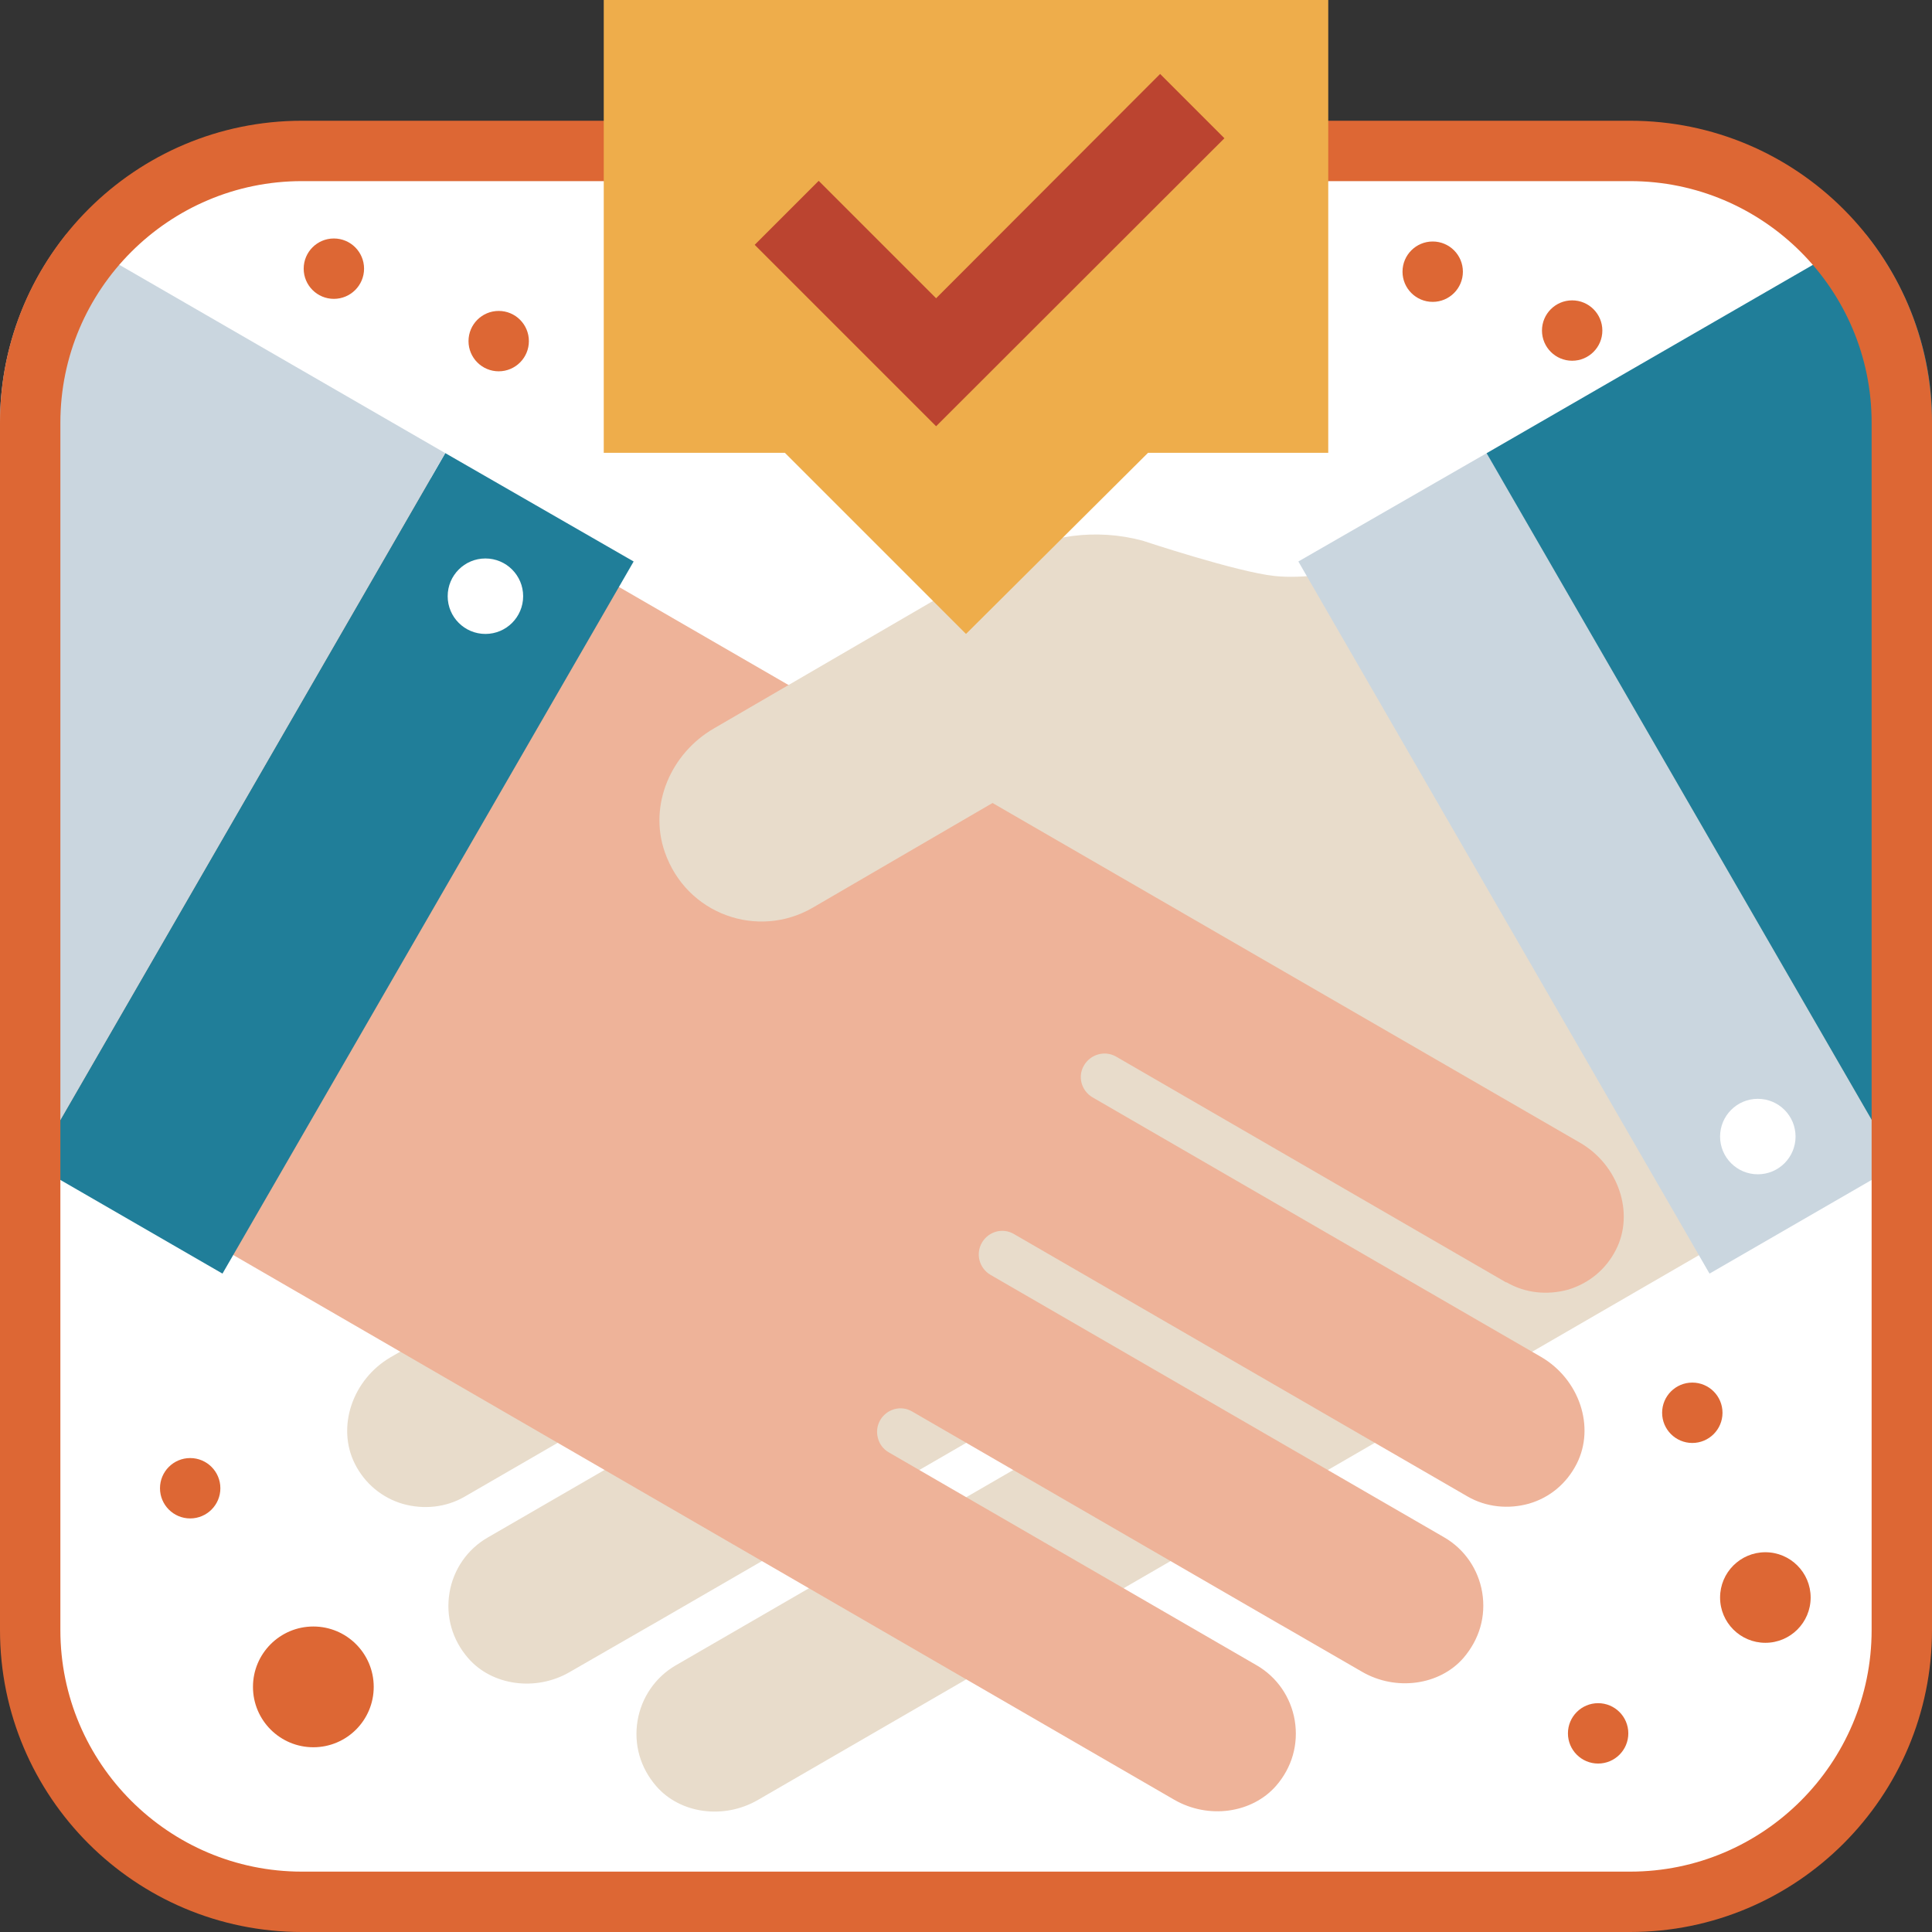 <?xml version="1.0" encoding="UTF-8"?>
<svg xmlns="http://www.w3.org/2000/svg" id="Layer_55" viewBox="0 0 64 64">
  <rect x="0" y="0" width="64" height="64" fill="#333333" stroke="none"/>
  <defs>
    <style>.cls-1{fill:#bb4430;}.cls-1,.cls-2,.cls-3,.cls-4,.cls-5,.cls-6,.cls-7,.cls-8{stroke-width:0px;}.cls-2{fill:#e8dccb;}.cls-3{fill:#207e99;}.cls-4{fill:#eeb399;}.cls-5{fill:#dd6734;}.cls-6{fill:#eead4b;}.cls-7{fill:#cad6df;}.cls-8{fill:#fff;}</style>
  </defs>
  <g id="Edited">
    <g id="Reliable-Experience">
      <path id="Path" class="cls-8" d="M54,63.5H10c-5.25,0-9.5-4.25-9.5-9.5V14C.5,8.76,4.75,4.5,10,4.5h44c5.25,0,9.5,4.25,9.5,9.5v40c0,5.25-4.25,9.5-9.5,9.5Z"></path>
      <path id="Path-2" class="cls-2" d="M51.25,14.96l12.75,22.15-38.9,22.52c-1.13.65-2.57.45-3.36-.46-.53-.61-.75-1.38-.62-2.17.13-.77.59-1.44,1.26-1.83h0s12.18-7.05,12.18-7.05c.19-.11.31-.28.36-.48.05-.19.03-.4-.08-.59-.22-.37-.69-.5-1.06-.28l-12.18,7.05s0,0,0,0c-.03.02-.06.03-.09.05l-2.64,1.52c-1.12.65-2.57.45-3.36-.46-.53-.61-.75-1.38-.62-2.17.13-.77.59-1.44,1.27-1.83h0l15.02-8.69c.37-.22.5-.69.29-1.07-.22-.37-.69-.5-1.06-.28l-15.02,8.69s0,0,0,0,0,0,0,0c-.62.36-1.36.43-2.04.24-.69-.2-1.26-.67-1.59-1.32-.62-1.22-.09-2.8,1.18-3.54l1.92-1.11s0,0,0,0l12.94-7.49c.37-.22.5-.69.28-1.06-.21-.37-.69-.5-1.06-.29l-12.92,7.48s-.01,0-.02,0c-.62.36-1.35.43-2.04.24-.69-.21-1.25-.67-1.58-1.32-.62-1.22-.09-2.8,1.18-3.54L51.25,14.96Z"></path>
      <path id="Path-3" class="cls-4" d="M12.75,14.96L0,37.1l38.9,22.52c1.13.65,2.57.45,3.37-.46.53-.61.75-1.38.62-2.17-.13-.77-.59-1.44-1.27-1.83h0s-12.18-7.05-12.18-7.05c-.19-.11-.31-.28-.36-.48-.05-.19-.03-.4.08-.59.22-.37.69-.5,1.06-.28l12.18,7.05s0,0,0,0c.03.02.06.03.09.05l2.63,1.52c1.12.65,2.57.45,3.36-.46.53-.62.75-1.38.62-2.17-.13-.77-.59-1.44-1.27-1.83h0l-15.02-8.69c-.37-.22-.5-.69-.28-1.07.22-.37.69-.5,1.06-.28l15.02,8.69s0,0,0,0,0,0,0,0c.62.36,1.36.43,2.04.24.69-.2,1.25-.67,1.58-1.32.62-1.22.09-2.8-1.18-3.54l-1.92-1.11s0,0,0,0l-12.94-7.49c-.37-.22-.5-.69-.28-1.06.22-.37.69-.5,1.06-.29l12.92,7.48s.01,0,.02,0c.62.36,1.35.43,2.04.24.69-.21,1.25-.67,1.58-1.32.62-1.21.09-2.8-1.18-3.54L12.75,14.96Z"></path>
      <path id="Path-4" class="cls-2" d="M42.22,19.08c-1.24-.13-4.37-1.17-4.37-1.17-1.53-.41-3.17-.2-4.54.6l-9.66,5.62c-1.42.82-2.17,2.53-1.63,4.09.72,2.08,3.09,2.9,4.9,1.85l6.99-4.07c1.1-.64,2.3-1.12,3.7-1.15l19.3,11.03-10.11-17.56s-2.7.96-4.58.76Z"></path>
      <polygon id="Path-5" class="cls-3" points="20.99 18.6 14.75 15.01 1.14 38.59 1.14 38.59 7.37 42.19 20.99 18.6"></polygon>
      <path id="Path-6" class="cls-7" d="M14.75,15.01L2.2,7.76C.83,9.47,0,11.64,0,14v23.93l1.14.66h0L14.75,15.01Z"></path>
      <polygon id="Path-7" class="cls-7" points="43.01 18.6 49.25 15.01 62.86 38.59 62.86 38.59 56.63 42.19 43.01 18.6"></polygon>
      <path id="Path-8" class="cls-3" d="M49.25,15.01l12.56-7.25c1.37,1.71,2.2,3.88,2.2,6.25v23.93l-1.14.66h0l-13.62-23.58Z"></path>
      <path id="Shape" class="cls-5" d="M54,4H10C4.48,4,0,8.48,0,14v40c0,5.52,4.48,10,10,10h44c5.52,0,10-4.48,10-10V14c0-5.52-4.48-10-10-10ZM62,54c0,4.41-3.59,8-8,8H10c-4.41,0-8-3.59-8-8V14c0-4.41,3.59-8,8-8h44c4.41,0,8,3.59,8,8v40Z"></path>
      <polygon id="Path-9" class="cls-6" points="44 15 38.03 15 32 21 26 15 20 15 20 0 44 0 44 15"></polygon>
      <polygon id="Path-10" class="cls-1" points="31.01 14.12 25 8.11 27.12 5.99 31.01 9.88 38.43 2.45 40.56 4.58 31.01 14.12"></polygon>
      <circle id="Oval" class="cls-8" cx="16.08" cy="19.75" r="1.25"></circle>
      <circle id="Oval-2" class="cls-8" cx="58.23" cy="37.65" r="1.25"></circle>
      <circle id="Oval-3" class="cls-5" cx="52.94" cy="57.42" r="1"></circle>
      <circle id="Oval-4" class="cls-5" cx="58.48" cy="52.92" r="1.5"></circle>
      <circle id="Oval-5" class="cls-5" cx="56.06" cy="46.8" r="1"></circle>
      <circle id="Oval-6" class="cls-5" cx="6.3" cy="49.3" r="1"></circle>
      <circle id="Oval-7" class="cls-5" cx="16.52" cy="11.3" r="1"></circle>
      <circle id="Oval-8" class="cls-5" cx="47.46" cy="9" r="1"></circle>
      <circle id="Oval-9" class="cls-5" cx="52.08" cy="10.95" r="1"></circle>
      <circle id="Oval-10" class="cls-5" cx="11.06" cy="8.9" r="1"></circle>
      <circle id="Oval-11" class="cls-5" cx="10.38" cy="55.88" r="2"></circle>
    </g>
  </g>
</svg>
